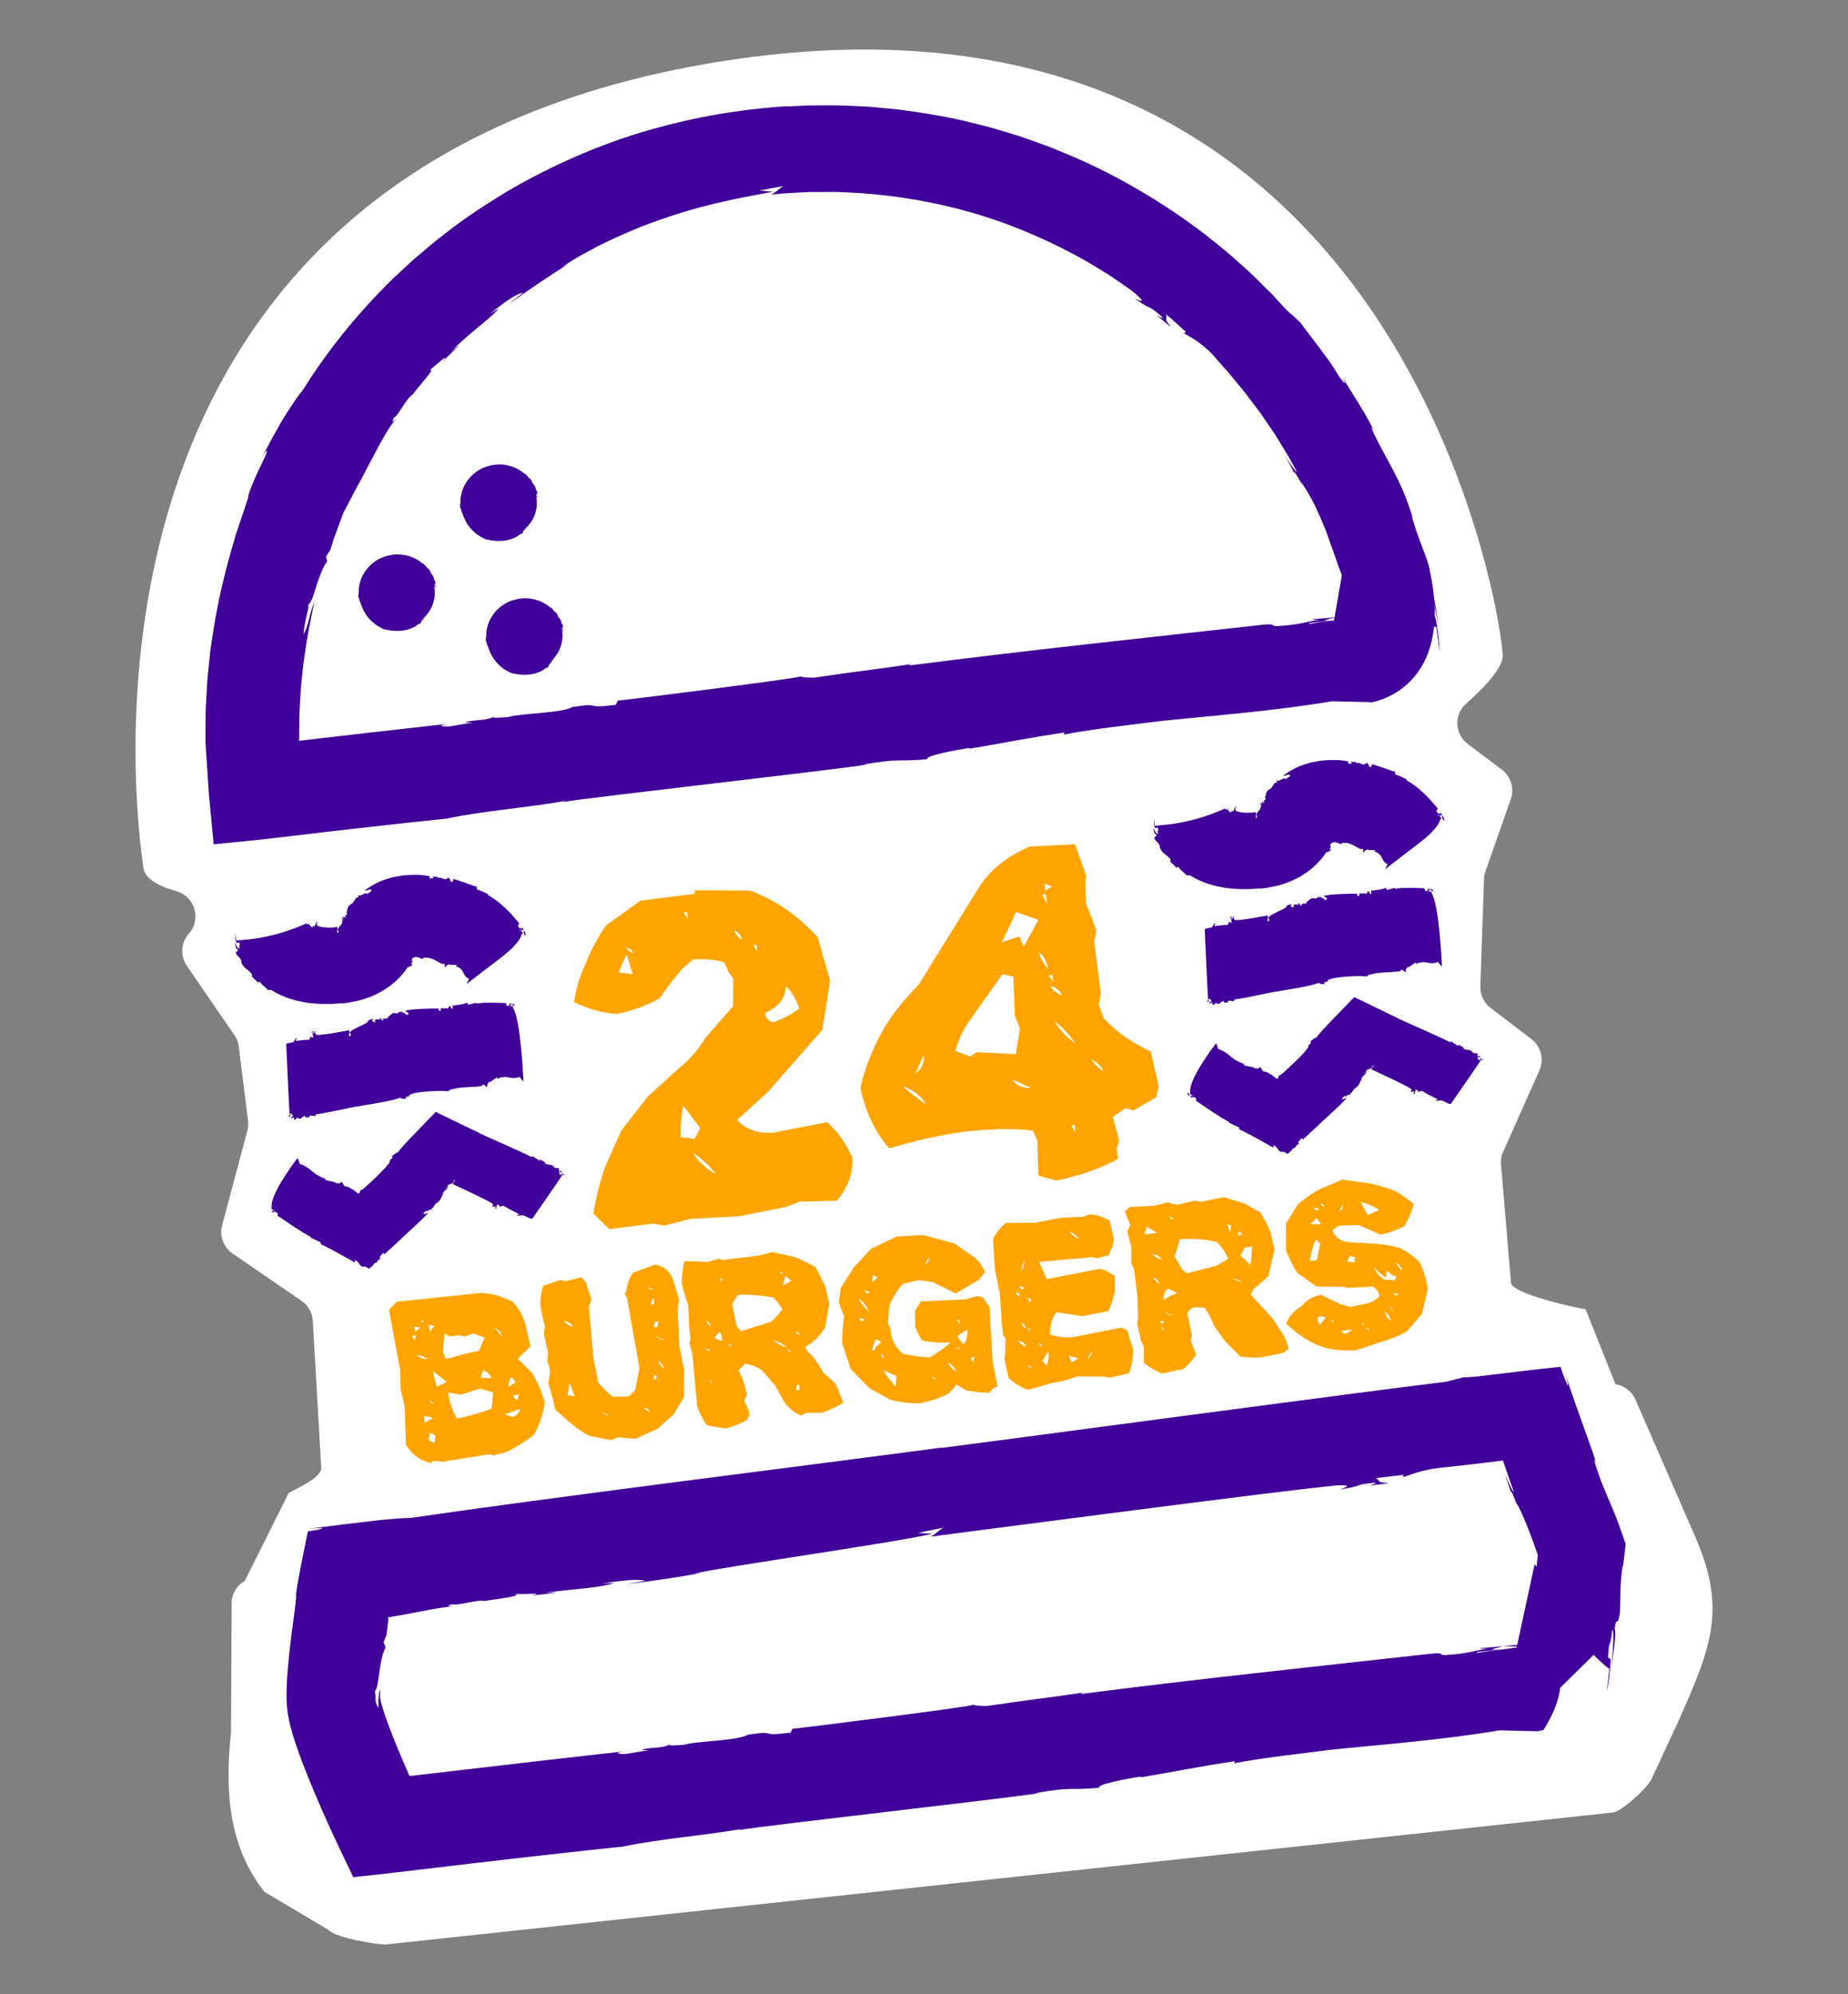 <?xml version="1.0" encoding="UTF-8"?> <svg xmlns="http://www.w3.org/2000/svg" viewBox="0 0 330 356"><rect x="0" y="0" width="330" height="356" fill="#808080" stroke="none"/><defs><style>.g{fill:#fff;}.h{fill:#410099;}.i{fill:#ffa400;}</style></defs><g id="a"></g><g id="b"></g><g id="c"></g><g id="d"><g><path class="g" d="M69.29,347.12l218.72-23.52c1.63-.2,6.24-4.46,6.9-5.96l5.02-10.82c5.68-12.86,8.41-19.56,2.79-32.45l-10.67-24.48c-.64-1.47-1.99-2.51-3.57-2.75l-5.33-13.38c-1.98-.3-12.98-2.74-13.33-4.7l-1.74-20.68c-.16-.92-.05-1.86,.33-2.72l6.48-14.54c.88-1.98,.29-4.3-1.43-5.61l-7.28-5.55c-1.2-.92-1.88-2.36-1.83-3.87l.65-19.14c.02-.47,.1-.94,.26-1.39l4.52-12.88c.67-1.92,.03-4.05-1.6-5.27l-6.08-4.58c-2.36-1.77-2.5-5.26-.29-7.21,2.97-2.63,6.37-6.11,6.53-8.38,.3-4.08-16.52-125.7-139.44-106.3C5.99,30.36,25,150.09,25.59,154.87c.26,2.1,2.94,3.41,5.87,4.23,3.33,.93,4.56,5.01,2.26,7.59h0c-1.42,1.6-1.57,3.97-.36,5.74l8.5,12.38c.42,.61,.69,1.32,.78,2.06l1.65,13.22c.07,.6,.03,1.2-.12,1.78l-4.5,16.89c-.51,1.91,.24,3.93,1.87,5.05l12.3,8.43c1.16,.79,1.9,2.06,2.01,3.46l1.51,26.29c.15,1.82-4.21,3.65-5.8,4.55l-7.85,15.71c-1.31,.74-2.18,2.06-2.34,3.55l-.12,23.59c-1.13,10.26-.45,20.28,5.97,28.37l11.55,6.87c1.01,1.27,8.89,2.71,10.5,2.51Z"></path><path class="h" d="M100.8,209.51l-.22-.09c.07,.04,.14,.08,.22,.09Z"></path><path class="h" d="M63.32,225.41l.09-.44c1.16,.64,.34,.75,1.44,1.24,.18-.23,.6,.01,1.04,.31,.38-.31,.78-.57,.9-.92,0,.06,.44-.34,.47-.1,.04-.5,.43-.53,.68-.9,.07-.2-.11-.03-.21-.07l.57-.73c.28-.13,.42,0,.16,.31,.42-.39,1.25-1.15,2.27-2.09l1.68-1.58,1.09-1c1.28-1.17,2.55-2.38,2.95-2.89-.29-.06-.45,.34-.83,.17,.09-.39,.41-.3,.35-.57,.5,.32,.63-.43,1.22-.19l-.16-.3,.26,.02c.82-1.29,.12-.36,1.12-1.24,.51-.58,.45-1.15,.87-1.33-.05,.04-.31,.02-.23-.18,.23,.18,.23-.52,.5-.38l.05-.06v-.02s0-.03,0-.05c-.02-.05-.06-.13-.2-.27,.14,.13,.24,.15,.31,.32,.02,0,.07,.03,.03-.05l-.08-.07c.04-.12,.2,.15,.08-.24l-.09-.13c.03-.07,.07-.15,.22,.25v.15c.06-.06,.07-.1,.07-.4h-.02c0-.07,0-.16,.01-.25,.06-.15,.21-.24,.43-.32,.21-.08,.47-.14,.64-.29,.01-.11,.02-.21,.03-.32,.09-.05,.19-.1,.29-.14-.03-.02-.5,.84-.47,.75l.07,.03,.3,.14,.88,.41c.67,.31,1.47,.69,2.26,1.06,1.59,.76,3.16,1.53,3.59,1.86,.31,.34-.15,.46-.17,.5,.51,.13,.34-.19,.73,.04,.08,.1-.13,.2-.21,.21,.19,.05,.3,.23,.38,.11-.17-.21,.09-.49,.11-.76l.49,.28-.13,.2c.11,.06,.58-.43,1.02-.07,.79,.51,1.74,.9,2.56,1.37-.08,.12-.29,.11-.51,.09,.11,.06,.3,.12,.36,.26-.09-.33,.43,.03,.32-.15,.88-.21,1.44,.67,2.16,.59,.28-.44,5.16-7.38,5.44-7.94,.16,.09,.33,.19,.36,.26,.02-.15-.28-.38-.5-.4l-.18,.28c-.46-.1,0-.22-.42-.4,.1-.25,.49-.12,.83,.02-.28-.17-.48-.49-.73-.29-.22-.24,.18-.28-.1-.55-.27-.05-.7,.04-.89-.24l.03-.04c-.53-.58-1.18-.13-1.66-.68l.1-.05c-.14-.25-.65-.27-.96-.61,.08,.1,.09,.33-.15,.24-.36-.37-.74-.37-.96-.72l-.43,.08c-1.5-.81-7.69-3.49-9.24-4.22h.08l-.67-.32-.88-.42-1.94-.94-4.38-2.12-4.18,4.32-.95,1.01-.84,.91c-.3,.35-.56,.67-.79,.97-.48,.11-.84,.56-1.2,.81,.25-.09,.32,.1,.18,.22-.96,.91,.06,.19-.81,1.22-.46,.63-1.79,1.94-3.14,3.19l-1.01,.92c-.07,.06-.19,.17-.22,.19l-.06,.04-.12,.07c-.15,.08-.27,.11-.34,.1,.03,.44-.17,.38-.25,.63-.02,0-.03,.02-.05,.05v-.1c-.07,.04-.35-.18-.6-.38l-.18-.14-.08-.06-.04-.03-.18-.11c-.47-.28-.86-.49-1.08-.57l.08,.11c-.8-.18-.5-.49-.98-.91-.14,.42-.85,.3-1.09,.2l.05-.08c-.37-.13-1.32-.23-1.91-.49l.14-.19c-.59-.04-1.41-.62-1.76-.79-.72-.51-1.69-1.53-2.87-1.83l-.33-.96h-.13s-5.03,6.5-4.53,8.76l-.14,.19,.28,.12c.26,.28,.55,.13,.41,.32l-.42-.27c.29,.24,0,.22-.19,.27,.12,.1,.24,.19,.31,.32,.11-.04,0-.11-.02-.18,.21,.02,.56-.03,.72,.18,.32,.2-.17,.34,.21,.58,1.94,1.29,3.77,2.63,5.84,3.73,0,.11-.05,.08-.14,.08,.67,.26,1.2,.6,1.81,.82,.1,.18,.08,.33,.07,.44,0-.03,.05-.02,.14,0l.16,.06,.37,.18c.58,.29,1.36,.71,2.15,1.14,1.57,.85,3.16,1.75,3.21,1.81Z"></path><path class="h" d="M91.96,179.56c-.17-.32-.4-.33-.63-.36,.21,.3,.4,.42,.63,.36Z"></path><polygon class="h" points="91.33 179.2 91.33 179.2 91.33 179.2 91.33 179.2"></polygon><path class="h" d="M80.82,179.52l.04,.57c-.51,.07-.23-.63-.68-.43-.08,.82-.79,.02-.9,.46,0-.06-.24-.06-.25-.31-.02,.44-.22,.13-.36,.26-.04,.13,.05,.12,.11,.25l-.31,.19c-.15-.12-.21-.37-.08-.44-.89-.05-5.12,.06-6.03,.39,.16,.31,.42,.05,.6,.55-.21,.32-.38-.05-.45,.26-.19-.75-.57-.11-.85-.86l-.02,.44-.16-.25c-1.03,.59-.22,.25-1.2,.27-.55,.14-.74,.77-1.08,.59,.05,0,.2,.25,.07,.38-.07-.38-.35,.32-.47-.05-.14,.07-.6,.07-.38,.57-.11-.25-.53-.3-.32-.56-.14,0-.28-.06-.37,.07l.2,.12c-.46,.13-.76-.24-1.01,.27l.2,.18c-.28,.07-.5,.14-.68-.36l.27-.19c-.46,.07-.74,.14-1.09,.46h.14c-.43,.57-2.95,1.32-3.32,2.02l.26,.37-.35,.38s.03-1.32,.08-1.19c-.83,.14-5.14,.99-5.94,.82-.34-.18-.14-.63-.14-.69-.36,.2-.11,.44-.44,.45-.1-.06-.02-.31,.02-.38-.14,.06-.28-.06-.27,.13,.19,.12,.18,.63,.3,.94h-.42l-.02-.31c-.09,0-.13,.88-.56,.77-.7-.05-1.44,.15-2.13,.17-.01-.19,.12-.32,.25-.45-.09,0-.23,.07-.33-.06,.21,.31-.26,.26-.11,.38-.41,.83-1.15,.21-1.53,.78,.05,.69,.52,11.91,.62,12.73-.14,0-.28,0-.33-.06,.06,.19,.34,.25,.47,.12l-.03-.44c.31-.2,.11,.25,.43,.18,.06,.36-.23,.47-.49,.54,.24,.01,.51,.24,.56-.16,.24,.12,.03,.44,.32,.56,.18-.13,.39-.51,.63-.33v.06c.58,.3,.75-.65,1.29-.34l-.04,.13c.2,.19,.5-.14,.84,.05-.1-.06-.21-.31-.03-.38,.39,.18,.6-.08,.9,.17l.21-.38c1.25-.09,6.11-1.2,7.36-1.41l-.04,.06c1.88-.41,5.8-.88,7.71-1.6,.35,.31,.76,.17,1.09,.23-.19-.12-.16-.37-.03-.38,.97-.08,.04-.25,1-.52,1.09-.46,5.45-.64,6.49-.47,.47-.58,1.19-.28,1.68-.66l-.04,.13c.54-.26,3.8-.19,4.44-.46l-.1-.06c.53-.39,.53,.18,1,.3-.13-.56,.32-.95,.5-1.02v.13c.28-.13,.86-.71,1.31-.84l.02,.31c.35-.38,1.1-.34,1.37-.4,.66,.05,1.71,.47,2.52-.05l.66,.82,.07-.1s-.45-10.86-1.87-13.01l-.02-.31-.22,.07c-.29-.12-.37,.26-.39-.06h.37c-.28-.06-.11-.25-.03-.44-.12-.02-.23-.04-.33-.12-.04,.13,.06,.12,.11,.19-.13,.13-.3,.45-.49,.32-.28,0-.08-.5-.41-.5-1.73-.03-3.42-.18-5.12,.1-.06-.12,0-.13,.03-.19-.5,.2-.97,.21-1.42,.41-.15-.12-.21-.31-.26-.44,.11,.25-2.56,.61-2.61,.55Z"></path><g><path class="h" d="M91.9,89.66c-.09,.07-.09,.16-.1,.25,.09-.07,.12-.15,.1-.25Z"></path><polygon class="h" points="91.8 89.91 91.8 89.91 91.8 89.91 91.8 89.91"></polygon><path class="h" d="M96.05,88.91l-.04-.18c0,.06,.02,.12,.04,.18Z"></path><path class="h" d="M89.15,92.44v.16c-.2,.01-.07-.18-.24-.14-.09,.24-.29-.06-.36,.06,0-.02-.08-.05-.06-.11-.05,.11-.09,0-.15,.03-.03,.03,0,.04,0,.08-.05,0-.09,0-.14,0-.04-.05-.02-.13,.03-.12-.15-.06-.58-.29-.9-.63-.32-.34-.52-.76-.6-.91-.07,.08,.02,.15-.09,.25-.13-.05-.03-.14-.13-.15,.18-.11-.03-.22,.17-.35h-.13l.06-.06c-.19-.37-.1-.08-.1-.44-.03-.2-.2-.32-.12-.43,0,.02-.09,.06-.11,0,.11,0-.06-.16,.05-.18,0-.06,.06-.23-.1-.21,.08-.02,.15-.17,.18-.06,.02-.05,.06-.09,.04-.14l-.06,.05c.04-.19,.19-.23,.11-.4l-.08,.04c.03-.11,.08-.2,.23-.17l-.02,.12c.09-.16,.13-.26,.17-.43l-.04,.04c-.01-.13,.15-.42,.36-.69,.21-.28,.49-.49,.54-.63l-.14-.06c.04-.06,.08-.12,.14-.17-.02,0,.06,.37,.04,.35,.17-.08,.72-.34,1.33-.33,.6-.02,1.17,.19,1.31,.32,.1,.11-.06,.17-.06,.19,.17,.03,.12-.07,.24,0,.02,.04-.05,.07-.08,.08,.06,.02,.09,.08,.12,.04-.05-.07,.05-.18,.07-.27,.06,.04,.11,.07,.16,.11l-.06,.07s.23-.14,.36,.02c.24,.23,.5,.49,.67,.79-.05,.02-.11-.02-.17-.06,.02,.04,.07,.09,.06,.14,.04-.12,.13,.08,.13,0,.32,.1,.28,.49,.48,.64,.09-.02,.93-.16,1.8-.18,.86-.03,1.74,.06,1.85,.04,.02,.14,.04,.28,.03,.33,.05-.04,.03-.33-.03-.47h-.13c-.11-.32,.07-.1-.03-.42,.1-.04,.2,.25,.25,.52-.03-.25-.01-.51-.15-.58-.02-.24,.13,0,.09-.29-.08-.19-.27-.4-.3-.64h.02c-.13-.57-.5-.72-.69-1.2l.06,.03c-.04-.19-.32-.44-.49-.73,.04,.09,.04,.2-.1,.05-.2-.33-.43-.47-.57-.71l-.27-.1c-.24-.22-.7-.56-1.31-.87-.61-.31-1.39-.57-2.18-.67-1.61-.25-3.17,.26-3.75,.52l.04-.03c-.91,.37-2.2,1.22-3.03,2.48-.87,1.23-1.2,2.76-1.14,3.75-.12,.31-.06,.73-.06,1.05,.03-.18,.1-.13,.11,0,.16,.95,.05,.06,.32,.99,.18,.52,.67,1.8,1.6,2.76,.88,1.01,2.1,1.6,2.56,1.79,.54,.06,1.18,.28,1.71,.24l-.05,.03c.28,0,1.21,.08,2.14-.13,.93-.18,1.8-.64,2.05-.85l-.08,.03c.43-.38,.45-.21,.84-.45-.14-.08,.16-.47,.27-.61l.02,.03c.19-.21,.48-.77,.7-1.14l.06,.06c.14-.35,.48-.95,.57-1.21,.26-.53,.65-1.46,.53-2.29,.09-.18,.17-.36,.24-.55l-.03-.08s-.78-.15-1.62-.1c-.85,.04-1.76,.25-2.07,.5h-.09s.02,.06,.02,.09c-.05,.11,.05,.17-.04,.16l.02-.16c-.03,.12-.07,.03-.12,0-.01,.05-.02,.09-.05,.13,.03,.02,.04-.01,.06-.03,.03,.06,.12,.15,.06,.22-.02,.11-.15,0-.17,.12-.17,.66-.59,1.18-1.08,1.59-.03-.02-.02-.03-.02-.05-.12,.15-.27,.24-.42,.35-.06-.01-.1-.06-.12-.08,.03,.03-.17,.15-.41,.22-.24,.07-.49,.08-.5,.07Z"></path></g><g><path class="h" d="M96.51,113.55c-.09,.07-.09,.16-.1,.25,.09-.07,.12-.15,.1-.25Z"></path><polygon class="h" points="96.4 113.8 96.4 113.8 96.4 113.79 96.4 113.8"></polygon><path class="h" d="M100.65,112.79l-.04-.18c0,.06,.02,.12,.04,.18Z"></path><path class="h" d="M93.75,116.33v.16c-.2,.01-.07-.18-.24-.14-.09,.24-.29-.06-.36,.06,0-.02-.08-.05-.06-.11-.05,.11-.09,0-.15,.03-.03,.03,0,.04,0,.08-.05,0-.09,0-.14,0-.04-.05-.02-.13,.03-.12-.15-.06-.58-.29-.9-.63-.32-.34-.52-.76-.6-.91-.07,.08,.02,.15-.09,.25-.13-.05-.03-.14-.13-.15,.18-.11-.03-.22,.17-.35h-.13l.06-.06c-.19-.37-.1-.08-.1-.44-.03-.2-.2-.32-.12-.43,0,.02-.09,.06-.11,0,.11,0-.06-.16,.05-.18,0-.06,.06-.23-.1-.21,.08-.02,.15-.17,.18-.06,.02-.05,.06-.09,.04-.14l-.06,.05c.04-.19,.19-.23,.11-.4l-.08,.04c.03-.11,.08-.2,.23-.17l-.02,.12c.09-.16,.13-.26,.17-.43l-.04,.04c-.01-.13,.15-.42,.36-.69,.21-.28,.49-.49,.54-.63l-.14-.06c.04-.06,.08-.12,.14-.17-.02,0,.06,.37,.04,.35,.17-.08,.72-.34,1.33-.33,.6-.02,1.17,.19,1.31,.32,.1,.11-.06,.17-.06,.19,.17,.03,.12-.07,.24,0,.02,.04-.05,.07-.08,.08,.06,.02,.09,.08,.12,.04-.05-.07,.05-.18,.07-.27,.06,.04,.11,.07,.16,.11l-.06,.07s.23-.14,.36,.02c.24,.23,.5,.49,.67,.79-.05,.02-.11-.02-.17-.06,.02,.04,.07,.09,.06,.14,.04-.12,.13,.08,.13,0,.32,.1,.28,.49,.48,.64,.09-.02,.93-.16,1.8-.18,.86-.03,1.74,.06,1.85,.04,.02,.14,.04,.28,.03,.33,.05-.04,.03-.33-.03-.47h-.13c-.11-.32,.07-.1-.03-.42,.1-.04,.2,.25,.25,.52-.03-.25-.01-.51-.15-.58-.02-.24,.13,0,.09-.29-.08-.19-.27-.4-.3-.64h.02c-.13-.57-.5-.72-.69-1.2l.06,.03c-.04-.19-.32-.44-.49-.73,.04,.09,.04,.2-.1,.05-.2-.33-.43-.47-.57-.71l-.27-.1c-.24-.22-.7-.56-1.31-.87-.61-.31-1.39-.57-2.18-.67-1.61-.25-3.17,.26-3.75,.52l.04-.03c-.91,.37-2.2,1.22-3.03,2.48-.87,1.23-1.2,2.76-1.14,3.75-.12,.31-.06,.73-.06,1.05,.03-.18,.1-.13,.11,0,.16,.95,.05,.06,.32,.99,.18,.52,.67,1.8,1.6,2.76,.88,1.01,2.1,1.6,2.56,1.79,.54,.06,1.18,.28,1.71,.24l-.05,.03c.28,0,1.21,.08,2.14-.13,.93-.18,1.8-.64,2.05-.85l-.08,.03c.43-.38,.45-.21,.84-.45-.14-.08,.16-.47,.27-.61l.02,.03c.19-.21,.48-.77,.7-1.14l.06,.06c.14-.35,.48-.95,.57-1.21,.26-.53,.65-1.46,.53-2.29,.09-.18,.17-.36,.24-.55l-.03-.08s-.78-.15-1.62-.1c-.85,.04-1.76,.25-2.07,.5h-.09s.02,.06,.02,.09c-.05,.11,.05,.17-.04,.16l.02-.16c-.03,.12-.07,.03-.12,0-.01,.05-.02,.09-.05,.13,.03,.02,.04-.01,.06-.03,.03,.06,.12,.15,.06,.22-.02,.11-.15,0-.17,.12-.17,.66-.59,1.18-1.08,1.59-.03-.02-.02-.03-.02-.05-.12,.15-.27,.24-.42,.35-.06-.01-.1-.06-.12-.08,.03,.03-.17,.15-.41,.22-.24,.07-.49,.08-.5,.07Z"></path></g><g><path class="h" d="M73.74,105.72c-.09,.07-.09,.16-.1,.25,.09-.07,.12-.15,.1-.25Z"></path><polygon class="h" points="73.63 105.97 73.63 105.97 73.64 105.97 73.63 105.97"></polygon><path class="h" d="M77.89,104.97l-.04-.18c0,.06,.02,.12,.04,.18Z"></path><path class="h" d="M70.98,108.5v.16c-.2,.01-.07-.18-.24-.14-.09,.24-.29-.06-.36,.06,0-.02-.08-.05-.06-.11-.05,.11-.09,0-.15,.03-.03,.03,0,.04,0,.08-.05,0-.09,0-.14,0-.04-.05-.02-.13,.03-.12-.15-.06-.58-.29-.9-.63-.32-.34-.52-.76-.6-.91-.07,.08,.02,.15-.09,.25-.13-.05-.03-.14-.13-.15,.18-.11-.03-.22,.17-.35h-.13l.06-.06c-.19-.37-.1-.08-.1-.44-.03-.2-.2-.32-.12-.43,0,.02-.09,.06-.11,0,.11,0-.06-.16,.05-.18,0-.06,.06-.23-.1-.21,.08-.02,.15-.17,.18-.06,.02-.05,.06-.09,.04-.14l-.06,.05c.04-.19,.19-.23,.11-.4l-.08,.04c.03-.11,.08-.2,.23-.17l-.02,.12c.09-.16,.13-.26,.17-.43l-.04,.04c-.01-.13,.15-.42,.36-.69,.21-.28,.49-.49,.54-.63l-.14-.06c.04-.06,.08-.12,.14-.17-.02,0,.06,.37,.04,.35,.17-.08,.72-.34,1.33-.33,.6-.02,1.17,.19,1.31,.32,.1,.11-.06,.17-.06,.19,.17,.03,.12-.07,.24,0,.02,.04-.05,.07-.08,.08,.06,.02,.09,.08,.12,.04-.05-.07,.05-.18,.07-.27,.06,.04,.11,.07,.16,.11l-.06,.07s.23-.14,.36,.02c.24,.23,.5,.49,.67,.79-.05,.02-.11-.02-.17-.06,.02,.04,.07,.09,.06,.14,.04-.12,.13,.08,.13,0,.32,.1,.28,.49,.48,.64,.09-.02,.93-.16,1.8-.18,.86-.03,1.74,.06,1.85,.04,.02,.14,.04,.28,.03,.33,.05-.04,.03-.33-.03-.47h-.13c-.11-.32,.07-.1-.03-.42,.1-.04,.2,.25,.25,.52-.03-.25-.01-.51-.15-.58-.02-.24,.13,0,.09-.29-.08-.19-.27-.4-.3-.64h.02c-.13-.57-.5-.72-.69-1.2l.06,.03c-.04-.19-.32-.44-.49-.73,.04,.09,.04,.2-.1,.05-.2-.33-.43-.47-.57-.71l-.27-.1c-.24-.22-.7-.56-1.31-.87-.61-.31-1.39-.57-2.18-.67-1.61-.25-3.17,.26-3.75,.52l.04-.03c-.91,.37-2.2,1.22-3.03,2.48-.87,1.23-1.2,2.76-1.14,3.75-.12,.3-.06,.73-.06,1.05,.03-.18,.1-.13,.11,0,.16,.95,.05,.06,.32,.99,.18,.52,.67,1.8,1.6,2.76,.88,1.01,2.1,1.6,2.56,1.79,.54,.06,1.18,.28,1.71,.24l-.05,.03c.28,0,1.21,.08,2.14-.13,.93-.18,1.8-.64,2.05-.85l-.08,.03c.43-.38,.45-.21,.84-.45-.14-.08,.16-.47,.27-.61l.02,.03c.19-.21,.48-.77,.7-1.14l.06,.06c.14-.35,.48-.95,.57-1.21,.26-.53,.65-1.46,.53-2.29,.09-.18,.17-.36,.24-.55l-.03-.08s-.78-.15-1.62-.1c-.85,.04-1.76,.25-2.07,.5h-.09s.02,.06,.02,.09c-.05,.11,.05,.17-.04,.16l.02-.16c-.03,.12-.07,.03-.12,0-.01,.05-.02,.09-.05,.13,.03,.02,.04-.01,.06-.03,.03,.06,.12,.15,.06,.22-.02,.11-.15,0-.17,.12-.17,.66-.59,1.18-1.08,1.59-.03-.02-.02-.03-.02-.05-.12,.15-.27,.24-.42,.35-.06-.01-.1-.06-.12-.08,.03,.03-.17,.15-.41,.22-.24,.07-.49,.08-.5,.07Z"></path></g><circle class="h" cx="71.62" cy="105.85" r="6.02"></circle><circle class="h" cx="94.42" cy="113.51" r="6.02"></circle><circle class="h" cx="89.84" cy="89.83" r="6.02"></circle><g><path class="h" d="M245.67,109.85c-1.67-.18-4.47,.13-7.12,.4,2.08,.11,4.27,0,7.12-.4Z"></path><path class="h" d="M238.5,110.24h0Z"></path><path class="h" d="M257.23,114.05c-.12-.71-.25-1.53-.38-2.35,.11,.79,.23,1.59,.38,2.35Z"></path><path class="h" d="M110.28,125.15l-.32,.69c-6.27,.79-1.92-.5-7.7,.38-2.16,1.18-9.65,1.11-11.59,1.84,.04-.08-2.81,.25-2.66-.05-.81,.6-2.91,.48-4.68,.83-.63,.22,.49,.09,1,.17l-4.08,.69c-1.62,.04-2.06-.19-.32-.47-2.68,.3-7.92,.9-14.45,1.63-3.26,.38-6.84,.79-10.59,1.23l-1.3,.15h-.04l-.07-.02s-.08-.01-.1-.04l.03-.14v-.05l.02-.02v-1.16c.04-1.72,0-3.41,.13-5.04,.1-1.63,.15-3.21,.35-4.72,.26-3.01,.73-5.72,1.1-8,.46-2.27,.78-4.13,1.12-5.41-.76,1.22-1.09,4.48-1.94,5.59,.27-2.82,.89-4.04,.9-5.31,.56-.42,.98-1.9,1.46-3.5,.55-1.58,1.13-3.29,1.87-4.15l-.19-.91,.76-1.21,.62-1.97,.56-1.51,.73-2c.34-.96,.48-1.23,.6-1.47l.63-1.16c.4-.74,1.01-2.06,2.36-4.43l1.02-1.98,.93-1.72c.58-1.08,1.04-2.07,1.55-2.92,.98-1.73,1.78-3.18,2.97-4.5-.32,.42-1.4,1.37-.52-.03,.26,.01,.85-.91,1.48-1.9,.64-.98,1.39-1.96,1.8-2.14,.91-1.34,4.52-5.15,2.88-4.25,.77-.52,4.18-3.73,2.39-1.58,1.14-1.09,2.22-2.16,2.99-3-.54,.41-1.06,.85-1.57,1.29,3.78-3.78,6.3-5.27,8.72-7.81-.57,.34-1.16,.65-1.71,1.02,2.49-2,4.63-3.63,6.02-3.82-.87,.66-1.74,1.31-2.56,2.03,4.27-3.09,6.92-4.83,10.64-7.2l-1.39,.74c.58-.4,1.49-.98,2.64-1.69,1.16-.7,2.62-1.44,4.22-2.31,3.27-1.6,7.27-3.42,11.44-4.79,8.28-2.96,17.01-4.29,19.61-4.82l-2.47-.21c1.5-.26,3-.58,4.51-.81-.55,0-2.07,1.68-2.53,1.56,.6-.06,1.36-.15,2.26-.23l3.1-.17c.58-.03,1.19-.08,1.82-.09h1.99c1.38-.01,2.85-.04,4.41,.07,6.21,.23,13.66,1.24,20.86,3.19,7.22,1.91,14.1,4.85,19.51,7.74,1.35,.73,2.64,1.4,3.78,2.13,1.15,.71,2.24,1.33,3.17,1.96,1.85,1.28,3.34,2.24,4.19,2.97,2.75,2.35,.09,.96,.02,1,3.6,2.46,1.82,.71,4.69,3.08,.73,.7-.39,.14-.87-.17,1.3,.98,2.35,2.06,2.57,2-1.42-1.46-.43-1.31-.85-2.15,1.26,1,2.4,2.14,3.6,3.21l-.4,.12c.39,.37,1.08,.62,2.03,1.27,.48,.32,1.04,.73,1.69,1.28,.65,.54,1.38,1.22,2.13,2.15,.67,.75,1.34,1.51,2.02,2.27,.65,.79,1.3,1.58,1.96,2.38l.99,1.2c.33,.41,.63,.83,.94,1.24l1.89,2.5,1.77,2.59,.88,1.29,.82,1.33c.54,.89,1.08,1.77,1.61,2.64,.5,.89,.97,1.8,1.45,2.68-.26,0-1.14-1.45-2.11-2.83,.56,.92,1.35,2.35,1.7,3.29-.3-.94,.16-.23,.62,.54,.48,.76,.87,1.62,.62,.9,.83,1.23,1.64,2.6,2.38,4.05,.68,1.48,1.36,3.01,1.96,4.55,.56,1.55,1.11,3.09,1.64,4.54,.48,1.47,.97,2.84,1.5,4.05,.23,.05,1.31,.53,2.85,1.26,1.52,.73,3.58,1.72,5.51,2.8,1.94,1.08,3.9,2.22,5.44,3.1,1.53,.88,2.56,1.5,2.8,1.46,.26,1.85,.52,3.68,.53,4.25,.14-.5-.28-4.15-.73-6.05l-.56-.24c-1.07-4.34,.11-1.09-.84-5.35,.18-.16,.52,.73,.87,2.12,.18,.69,.37,1.5,.57,2.35,.2,.85,.39,1.75,.52,2.63l-.15-1.19-.19-1.16-.37-2.16c-.25-1.34-.5-2.44-.9-3.02-.58-2.96,.57,.21-.17-3.36-.35-1.25-.94-2.65-1.48-4.1-.54-1.46-1.04-2.96-1.46-4.4l.09,.03c-2.09-6.98-4.68-10.05-7.42-16.04l.46,.56c-.89-2.18-3.45-6.03-5.64-9.64,.61,1.04,.95,2.07-.51,0-.64-1.03-1.21-1.99-1.83-2.83-.62-.84-1.21-1.63-1.76-2.38-1.1-1.52-2.21-2.82-3.22-4.29l-1.24-1.18c-.42-.38-.86-.75-1.29-1.12l-2.51-2.74-3.36-3.33c-1.24-1.21-2.67-2.42-4.15-3.76-1.52-1.29-3.17-2.62-4.92-3.98-7.05-5.36-16.02-10.79-25.69-14.64l-1.8-.74-1.83-.66c-1.22-.43-2.44-.88-3.66-1.29-2.47-.74-4.89-1.53-7.34-2.09-4.84-1.27-9.61-2.02-13.99-2.6-1.1-.11-2.18-.21-3.23-.31-1.05-.1-2.07-.21-3.07-.24-1-.05-1.96-.09-2.89-.13-.93-.05-1.83-.08-2.69-.07-1.73,.01-3.31,0-4.72,.03l-3.7,.2,.65-.1c-6.39,.38-14.45,1.42-23.09,3.77-8.66,2.27-17.79,6.06-26.32,10.94-4.22,2.52-8.37,5.18-12.14,8.18l-1.43,1.1-1.37,1.15-2.71,2.29c-.86,.8-1.71,1.59-2.56,2.37-.85,.78-1.68,1.56-2.45,2.38-6.37,6.41-11.33,13.03-14.79,18.62-.66,.78-1.3,1.7-1.94,2.68-.64,.98-1.31,2-1.93,3.05-1.18,2.15-2.42,4.29-3.35,6.21,1.17-2.07,1.07-1.21,.26,.45-1.44,2.9-2.03,4.47-2.36,5.3-.32,.83-.33,.95-.33,1.08,0,.13,0,.26-.3,1.12-.28,.87-.82,2.48-1.87,5.56-1.06,3.6-2.9,9.76-4.09,17.37-.15,.95-.29,1.92-.44,2.91-.15,.99-.22,2.01-.34,3.03-.1,1.03-.23,2.07-.31,3.13l-.18,3.21c-.17,2.16-.11,4.37-.14,6.59v.87c0,.37,.05,.88,.07,1.31l.18,2.71,.36,5.44,.52,5.43,.26,2.71,.06,.68c0,.05,0,.12,.02,.16l.17-.02,.33-.03,1.32-.13c3.53-.35,6.99-.66,10.52-1.12,2.75-.33,5.45-.64,8.06-.95l5.44-.62c6.95-.79,12.6-1.4,15.7-1.71,6.56-1.4,14.89-2,21.34-3.18l-.64,.22c6.95-1.09,46.51-5.49,54.59-6.71l-1.1,.05c7.03-1.24,6.14-.49,11.74-.99-.81-.55,5.2-1.68,7.51-2.02l-.07,.15c3.47-.54,11.29-2.09,17.04-2.9l-.18,.38c4.75-.98,13.8-1.95,17.24-2.42,7.91-.84,20.15-1.75,30.64-3.53l6.94,.15,.99-.22s9.46-13.52-4.8-14.37l.18-.38-2.75,.39c-3.33,.24-4.8,.84-4.62,.46l4.53-.52c-3.33,.31-1.04-.16,.2-.52-1.39,.14-2.74,.27-3.86,.29-.64,.22,.5,.09,1.03,.1-1.77,.35-4.22,.99-6.41,1.1-3.4,.39-.29-.54-4.26-.09-20.96,2.34-41.28,4.47-62.42,7.19-.5-.09,.07-.15,.68-.29-6.35,.95-12.02,1.6-17.8,2.48-1.63,.04-2.1-.12-2.59-.21,.5,.09-7.5,1.17-15.69,2.23-4.1,.52-8.24,1.04-11.39,1.44-3.15,.39-5.31,.65-5.45,.64Z"></path></g><path class="h" d="M239.62,102.69l-2.41,13.86,7.52,8.88s15.7-2.15,10.35-24.62l-15.45,1.89Z"></path><g><path class="h" d="M275.52,293.52c-1.65-.18-4.42,.12-7.05,.39,2.06,.12,4.22,0,7.05-.39Z"></path><path class="h" d="M268.42,293.91h0Z"></path><path class="h" d="M287.59,299.87l.18-2.16c-.08,.72-.15,1.46-.18,2.16Z"></path><path class="h" d="M141.51,308.65l-.32,.69c-6.21,.79-1.9-.5-7.62,.37-2.13,1.18-9.55,1.1-11.47,1.83,.04-.08-2.78,.25-2.64-.06-.8,.6-2.88,.47-4.63,.82-.63,.22,.49,.09,.99,.17l-4.04,.68c-1.61,.04-2.03-.2-.32-.47-5.32,.58-20.73,2.34-36.24,4.17l-1.45,.17-.59,.07h-.01l-.05-.02s-.05-.02-.05-.06v-.06h0l-.06-.13-.26-.59c-.68-1.57-1.34-3.09-1.92-4.52-.59-1.44-1.11-2.79-1.57-4.02l-.62-1.74c-.16-.51-.33-1.04-.45-1.45-.08-.35-.24-.85-.23-.9-.05-.14-.05-.28-.06-.41,0-.04-.01-.05-.02-.11v-.65c-.02-.24,0-.6,0-.87-.11,.29-.19,.69-.22,1.02l-.05,.55c0,.09,0,.17-.02,.26v.05h-.01l-.11,.03-.23,.04-.12,.02h.11l.23-.03h.12v.03s0,.09,0,.13c0,.1-.04,.13,0,.35,.03,.36,0,.66-.06,.95-.12-.27-.19-.46-.27-.67l-.11-.3c-.03-.09-.03-.11-.04-.17l-.06-.26v-.86c0-.26-.05-.44-.11-.73,.23-.23,.37-.66,.48-1.24,.13-.62,.2-1.34,.33-2.17,.22-1.61,.54-3.44,1.13-4.45l-.37-.89,.52-1.38,.26-2.14,.06-.46,.03-.22s0,0,0-.01c-.01-.01-.02-.02-.03-.04-.03-.05-.06-.1-.07-.13-.03-.07-.04-.1-.03-.11,.02,0,.07-.04,.33,.03,.01,0,.02-.02,.04-.03l.02-.02s-.08,0,.19-.04c.74-.13,1.44-.24,2.1-.36,1.31-.25,2.47-.47,3.53-.67,2.12-.41,3.86-.74,5.78-.85-.56,.07-2.11-.05-.35-.39,.35,.39,4.67-.9,5.58-.57,1.72-.27,7.34-.92,5.37-1.27,.99,.17,6.01-.33,3.06,.3,1.69-.19,3.34-.31,4.53-.59l-2.19,.11c5.69-.8,8.85-.73,12.5-1.73l-2.14,.03c3.4-.46,6.25-.86,7.66-.45l-3.48,.62c5.65-.72,9.05-1.19,13.72-2.08l-1.68,.19c5.93-1.33,37.26-5.73,42.7-7.15l-2.6-.13,4.71-.97c-.56,.06-2.11,1.75-2.6,1.66,10.18-1.32,63.14-8.29,72.58-9.16,3.83-.22,.77,.63,.74,.71,4.6-.75,1.93-.73,5.87-1.18,1.08-.05-.18,.38-.77,.52,1.72-.27,3.33-.31,3.44-.54-2.17,.11-1.33-.57-2.29-.82l5.06-.58-.18,.38c1.13-.13,2.74-1.32,7.72-1.75,2.43-.26,5-.56,7.44-.85,.91-.11,1.83-.22,2.74-.34,.66,1.9,1.32,3.78,1.96,5.6-.12-.03-.36-.45-.66-1.07-.14-.31-.31-.67-.49-1.06l-.26-.59c-.06-.13-.06-.12-.08-.16l-.06-.09,.54,1.52c.23,.67,.44,1.33,.54,1.85-.33-2.06,1.43,3.27,1.04,1.71,.8,1.53,1.52,3.23,2.2,5,.34,.88,.67,1.78,.99,2.68,.17,.49,.34,.98,.51,1.47l-.1,.99c-.06,.75-.13,1.49-.19,2.21-.11,1.44-.17,2.81-.15,4.05,.73,.55,12.3,12.94,13.22,13.03-.17,1.69-.35,3.38-.47,3.89,.26-.42,.67-3.74,.71-5.53l-.47-.35c.2-4.09,.38-.93,.72-4.91,.43-.17,.17,3.5-.09,6.72,.32-2.9,.88-5.76,.55-6.99,.42-2.71,.47,.35,.95-2.92,.03-1.18,.06-2.54,.09-3.95,.02-.7,.06-1.42,.12-2.12,.03-.35,.07-.7,.11-1.05,.06-.4,.11-.79,.17-1.17l.06,.1c.18-1.39,.33-2.73,.46-3.98-.43-1.25-.85-2.45-1.27-3.59l-.39-1.04-.32-.81c-.43-1.06-.87-2.06-1.29-3.06-.85-2-1.68-4.02-2.4-6.6l.34,.56c-.12-.52-.32-1.15-.56-1.86-.38-1.07-.81-2.27-1.27-3.55-1.2-3.33-2.53-7.02-3.71-10.73,.67,2.14,1.06,4.12-.47-.04l-.29-.89c-3.95,.39-7.4,.82-10.56,1.21-1.55,.18-3.05,.36-4.52,.53-.77,.07-1.53,.12-2.31,.14l-3.01,.78c-15.21,1.82-75.17,9.89-90.43,11.86l.59-.14c-23.24,3.11-70.99,9.04-94.97,12.59-.94,.02-1.97,.08-3.04,.16-.53,.05-1.08,.1-1.63,.14l-.83,.08-1.16,.13c-2.06,.24-4.14,.49-6.14,.73-2,.26-3.92,.51-5.71,.74,2.04-.2,2.75-.19,2.59-.08-.08,.06-.38,.14-.85,.23-.24,.04-.51,.09-.82,.14l-.49,.08-.27,.04s-.1,0-.13,.03l-.03,.14c-2.15,10.47-2.07,10.9-2.07,11.29,0,.1,.01,.21,0,.47l-.12,1.17c-.09,.86-.32,2.45-.73,5.57-.21,1.81-.52,4.23-.74,7.35-.05,.8-.09,1.63-.11,2.57v1.48c.02,.57,.08,1.22,.13,1.83,.07,.62,.2,1.25,.32,1.89,.13,.6,.26,1.06,.4,1.61,.14,.55,.29,.99,.44,1.49,.15,.49,.3,.98,.47,1.44,1.29,3.75,2.82,7.41,4.47,11.21l.8,1.81,1.1,2.42c.74,1.62,1.51,3.22,2.28,4.84,.39,.81,.77,1.62,1.16,2.43l.29,.61c.02,.15,.16,.08,.27,.08l.33-.04,1.34-.14c1.79-.2,3.56-.37,5.36-.6,4.83-.57,9.65-1.14,14.27-1.69,3.93-.45,7.69-.88,11.13-1.28,6.88-.78,12.48-1.39,15.54-1.69,6.49-1.4,14.74-1.98,21.12-3.15l-.63,.22c6.88-1.08,46.04-5.43,54.04-6.64l-1.09,.05c6.95-1.23,6.08-.48,11.62-.98-.81-.55,5.15-1.67,7.43-2.01l-.07,.15c3.44-.54,11.18-2.08,16.86-2.88l-.18,.38c4.7-.97,13.65-1.93,17.06-2.4,7.83-.83,19.94-1.72,30.33-3.49l6.87,.16,.97-.22s9.34-13.51-4.77-14.38l.18-.38-2.72,.39c-3.29,.24-4.75,.83-4.58,.45l4.49-.52c-3.3,.31-1.03-.16,.2-.52-1.38,.14-2.71,.26-3.82,.29-.63,.22,.49,.09,1.02,.1-1.75,.35-4.17,.98-6.35,1.09-3.37,.39-.29-.54-4.22-.09-20.74,2.32-40.86,4.42-61.79,7.11-.49-.09,.07-.15,.67-.29-6.29,.94-11.9,1.59-17.62,2.46-1.61,.04-2.08-.12-2.57-.21,.49,.09-7.43,1.16-15.53,2.21-4.05,.51-8.16,1.03-11.27,1.43-3.12,.39-5.26,.64-5.39,.64Z"></path></g><polygon class="h" points="274.04 279.28 270.45 295.9 274.83 305.05 287.07 293.01 274.04 279.28"></polygon><path class="h" d="M93.82,167.06c.11-.4-.1-.7-.28-.98-.07,.42-.01,.68,.28,.98Z"></path><polygon class="h" points="93.54 166.07 93.54 166.07 93.54 166.08 93.54 166.07"></polygon><path class="h" d="M81,156.95l-.2,.53c-.81-.21-.07-.69-.87-.75-.46,.69-1.29-.33-1.64,.04,.02-.06-.36-.15-.31-.39-.18,.41-.41,.03-.67,.12-.1,.11,.05,.13,.1,.27-.19,.03-.39,.07-.58,.11-.21-.16-.24-.41,0-.44-.19-.03-.46-.08-.8-.12l-.56-.07c-.21-.02-.4-.05-.69-.05-1.08-.01-2.36-.03-3.73,.25-.34,.06-.67,.12-1.01,.19-.33,.09-.65,.19-.96,.29-.63,.2-1.23,.41-1.74,.69-1.05,.5-1.82,1.06-2.2,1.39,.4,.12,.79-.41,1.25-.09-.27,.53-.68,.34-.7,.72-.3-.26-.56-.13-.84,.01-.27,.16-.56,.34-.96,.17l.16,.43-.37-.03c-.4,.5-.48,.69-.56,.82-.07,.13-.1,.17-.13,.19-.05,.03-.19,.04-.71,.51-.2,.26-.24,.55-.29,.79-.06,.26-.03,.36-.22,.39,.03-.02,.29,.09,.29,.25-.29-.25-.03,.43-.34,.2-.06,.13-.25,.23,.17,.56-.22-.16-.44-.08-.5-.34-.06,.03-.17,.05-.11,.14,.04,.03,.1,.05,.15,.06-.1,.18-.37-.14-.15,.32l.16,.13c-.05,.09-.06,.11-.35-.31l-.06-.15s-.02,.1,.03,.35h.03c.04,.13,.05,.25,.05,.4-.01,.15-.08,.26-.14,.43-.07,.17-.27,.29-.38,.47-.07,.08-.12,.17-.17,.26-.07,.07-.12,.15-.15,.23l.18,.4-.25,.34s.03-1.31,.06-1.17c-.13,.01-.4,.04-.73,.1-.37,0-.9,.04-1.33,0l-.63-.06c-.2-.03-.34-.08-.5-.11-.32-.06-.45-.19-.53-.27-.06-.25,.21-.6,.22-.66-.2,.09-.24,.39-.32,.3,0-.08,.13-.29,.17-.33-.06,.02-.03-.12-.12,.05-.01,.16-.24,.6-.34,.91l-.14-.12,.15-.28s-.51,.74-.55,.49c-.18-.24-.38-.32-.46-.48,.14-.12,.25-.18,.35-.24,0-.02-.07,0,.03-.1-.24,.25-.19,.1-.29,.21-.33,.21-.4,.15-.42,.08-.04-.06,0-.13-.27-.06-.31,.15-3.04,1.36-5.97,2.05-1.46,.36-2.95,.62-4.14,.75-1.18,.13-2.06,.17-2.25,.23-.04-.17-.09-.42-.11-.63l-.03-.32c-.01-.15-.02-.28,0-.36-.04,.06-.06,.26-.05,.48-.01,.12,0,.27,0,.44,.04,.34,.11,.57,.22,.77l.44-.06c.41,.76-.19,.27,.11,1.05-.16,.09-.33-.05-.48-.28-.15-.23-.3-.58-.41-.97,.03,.17,.06,.34,.08,.51,.02,.15,.04,.3,.08,.43,.07,.26,.17,.46,.4,.5,.07,.57-.44,.1-.31,.8,.29,.43,.89,.8,.97,1.38l-.06,.02c.18,.66,.58,1.01,.97,1.32,.4,.3,.79,.56,1.03,1.12h-.17c.12,.43,.88,.82,1.27,1.46-.11-.19-.06-.49,.28-.25,.47,.68,1.05,.87,1.36,1.4h.65c.56,.39,1.55,.9,2.75,1.36,.58,.19,1.24,.41,1.89,.57,.64,.13,1.31,.27,1.96,.37,.63,.06,1.25,.12,1.86,.16,.6,.04,1.12,.01,1.63,.02,.96,.02,1.92-.1,2.42-.13l-.08,.06,.63-.07c.21-.02,.45-.05,.73-.1,.53-.1,1.1-.21,1.69-.33,.6-.14,1.3-.38,1.96-.61,.67-.22,1.34-.59,2-.92,.65-.35,1.26-.79,1.85-1.2,.52-.42,1.05-.88,1.46-1.29l.54-.59c.17-.19,.35-.39,.45-.54,.23-.31,.48-.64,.61-.87,.23,0,.41-.08,.56-.19l.21-.16s.1-.06,.15-.08c-.18-.02-.33-.22-.26-.28,.24-.21,.2-.26,.15-.33-.04-.08-.12-.15-.07-.29,0-.22,.34-.45,.72-.46,.32,0,.82,.19,1.16,.37,.34-.53,.69-.02,1.06-.31l-.06,.11c.09-.05,.28,.02,.51,.09,.12,.04,.24,.08,.38,.13l.42,.21c.56,.28,1.13,.65,1.38,.69l-.02-.1c.52-.07,.2,.37,.39,.69,.25-.52,.74-.6,.89-.56l-.07,.1c.24,.02,.93-.08,1.3,.08l-.2,.24c.45-.07,.86,.41,1.05,.55,.34,.44,.54,1.4,1.3,1.59-.11,.31-.26,.6-.4,.89,.04,0,.06-.02,.09-.03,0,0,2.13-1.67,4.52-3.49,1.2-.9,2.46-1.84,3.42-2.77,.24-.24,.45-.48,.65-.71,.2-.23,.39-.45,.54-.66,.31-.44,.51-.85,.59-1.19l.25-.19-.26-.23c-.15-.4-.54-.27-.3-.47l.34,.42c-.2-.35,.11-.27,.34-.27-.09-.15-.17-.29-.2-.45-.14,.03-.06,.13-.06,.22-.23-.08-.64-.09-.71-.37-.26-.3,.34-.38,.04-.73-1.57-1.87-3.22-3.65-5.51-4.94,.02-.14,.07-.1,.17-.11-.75-.29-1.36-.66-2.07-.87-.12-.21-.09-.41-.09-.56-.01,.15-.95-.25-1.98-.6-.51-.18-1.03-.36-1.43-.49-.41-.12-.69-.21-.7-.23Z"></path><path class="h" d="M211.97,195.07c.03,.31,.29,.49,.53,.67-.08-.33-.23-.54-.53-.67Z"></path><polygon class="h" points="212.5 195.74 212.5 195.74 212.49 195.74 212.5 195.74"></polygon><path class="h" d="M264.82,189.01l-.22-.09c.07,.04,.14,.08,.22,.09Z"></path><path class="h" d="M227.34,204.91l.09-.44c1.16,.64,.34,.75,1.44,1.24,.18-.23,.6,.01,1.04,.31,.38-.31,.78-.57,.9-.92,0,.06,.44-.34,.47-.1,.04-.5,.43-.53,.68-.9,.07-.2-.11-.03-.21-.07l.57-.73c.28-.13,.42,0,.16,.31,.42-.39,1.25-1.15,2.27-2.09l1.68-1.58,1.09-1c1.28-1.17,2.55-2.38,2.95-2.89-.29-.06-.45,.34-.83,.17,.09-.39,.41-.3,.35-.57,.5,.32,.63-.43,1.22-.19l-.16-.3,.26,.02c.82-1.29,.12-.36,1.12-1.24,.51-.58,.45-1.15,.87-1.33-.05,.04-.31,.02-.23-.18,.23,.18,.23-.52,.5-.38l.05-.06v-.02s0-.03,0-.05c-.02-.05-.06-.13-.2-.27,.14,.13,.24,.15,.31,.32,.02,0,.07,.03,.03-.05l-.08-.07c.04-.12,.2,.15,.08-.24l-.09-.13c.03-.07,.07-.15,.22,.25v.15c.06-.06,.07-.1,.07-.4h-.02c0-.07,0-.16,.01-.25,.06-.15,.21-.24,.43-.32,.21-.08,.47-.14,.64-.29,.01-.11,.02-.21,.03-.32,.09-.05,.19-.1,.29-.14-.03-.02-.5,.84-.47,.75l.07,.03,.3,.14,.88,.41c.67,.31,1.47,.69,2.26,1.06,1.59,.76,3.16,1.53,3.59,1.86,.31,.34-.15,.46-.17,.5,.51,.13,.34-.19,.73,.04,.08,.1-.13,.2-.21,.21,.19,.05,.3,.23,.38,.11-.17-.21,.09-.49,.11-.76l.49,.28-.13,.2c.11,.06,.58-.43,1.02-.07,.79,.51,1.74,.9,2.56,1.37-.08,.12-.29,.11-.51,.09,.11,.06,.3,.12,.36,.26-.09-.33,.43,.03,.32-.15,.88-.21,1.44,.67,2.16,.59,.28-.44,5.16-7.38,5.44-7.94,.16,.09,.33,.19,.36,.26,.02-.15-.28-.38-.5-.4l-.18,.28c-.46-.1,0-.22-.42-.4,.1-.25,.49-.12,.83,.02-.28-.17-.48-.49-.73-.29-.22-.24,.18-.28-.1-.55-.27-.05-.7,.04-.89-.24l.03-.04c-.53-.58-1.18-.13-1.66-.68l.1-.05c-.14-.25-.65-.27-.96-.61,.08,.1,.09,.33-.15,.24-.36-.37-.74-.37-.96-.72l-.43,.08c-1.5-.81-7.69-3.49-9.24-4.22h.08l-.67-.32-.88-.42-1.94-.94-4.38-2.12-4.18,4.32-.95,1.01-.84,.91c-.3,.35-.56,.67-.79,.97-.48,.11-.84,.56-1.2,.81,.25-.09,.32,.1,.18,.22-.96,.91,.06,.19-.81,1.22-.46,.63-1.79,1.94-3.14,3.19l-1.01,.92c-.07,.06-.19,.17-.22,.19l-.06,.04-.12,.07c-.15,.08-.27,.11-.34,.1,.03,.44-.17,.38-.25,.63-.02,0-.03,.02-.05,.05v-.1c-.07,.04-.35-.18-.6-.38l-.18-.14-.08-.06-.04-.03-.18-.11c-.47-.28-.86-.49-1.08-.57l.08,.11c-.8-.18-.5-.49-.98-.91-.14,.42-.85,.3-1.09,.2l.05-.08c-.37-.13-1.32-.23-1.91-.49l.14-.19c-.59-.04-1.41-.62-1.76-.79-.72-.51-1.69-1.53-2.87-1.83l-.33-.96h-.13s-5.03,6.5-4.53,8.76l-.14,.19,.28,.12c.26,.28,.55,.13,.41,.32l-.42-.27c.29,.24,0,.22-.19,.27,.12,.1,.24,.19,.31,.32,.11-.04,0-.11-.02-.18,.21,.02,.56-.03,.72,.18,.32,.2-.17,.34,.21,.58,1.94,1.29,3.77,2.63,5.84,3.73,0,.11-.05,.08-.14,.08,.67,.26,1.2,.6,1.81,.82,.1,.18,.08,.33,.07,.44,0-.03,.05-.02,.14,0l.16,.06,.37,.18c.58,.29,1.36,.71,2.15,1.14,1.57,.85,3.16,1.75,3.21,1.81Z"></path><path class="h" d="M255.98,159.06c-.17-.32-.4-.33-.63-.36,.21,.3,.4,.42,.63,.36Z"></path><polygon class="h" points="255.35 158.7 255.35 158.7 255.35 158.7 255.35 158.7"></polygon><path class="h" d="M215.63,179.11c.05-.01,.11-.03,.17-.04-.06,0-.12,0-.17,.04Z"></path><path class="h" d="M244.84,159.02l.04,.57c-.51,.07-.23-.63-.68-.43-.08,.82-.79,.02-.9,.46,0-.06-.24-.06-.25-.31-.02,.44-.22,.13-.36,.26-.04,.13,.05,.12,.11,.25l-.31,.19c-.15-.12-.21-.37-.08-.44-.89-.05-5.12,.06-6.03,.39,.16,.31,.42,.05,.6,.55-.21,.32-.38-.05-.45,.26-.19-.75-.57-.11-.85-.86l-.02,.44-.16-.25c-1.03,.59-.22,.25-1.2,.27-.55,.14-.74,.77-1.08,.59,.05,0,.2,.25,.07,.38-.07-.38-.35,.32-.47-.05-.14,.07-.6,.07-.38,.57-.11-.25-.53-.3-.32-.56-.14,0-.28-.06-.37,.07l.2,.12c-.46,.13-.76-.24-1.01,.27l.2,.18c-.28,.07-.5,.14-.68-.36l.27-.19c-.46,.07-.74,.14-1.09,.46h.14c-.43,.57-2.95,1.32-3.32,2.02l.26,.37-.35,.38s.03-1.32,.08-1.19c-.83,.14-5.14,.99-5.94,.82-.34-.18-.14-.63-.14-.69-.36,.2-.11,.44-.44,.45-.1-.06-.02-.31,.02-.38-.14,.06-.28-.06-.27,.13,.19,.12,.18,.63,.3,.94h-.42l-.02-.31c-.09,0-.13,.88-.56,.77-.7-.05-1.44,.15-2.13,.17-.01-.19,.12-.32,.25-.45-.09,0-.23,.07-.33-.06,.21,.31-.26,.26-.11,.38-.41,.83-1.15,.21-1.53,.78,.05,.69,.52,11.91,.62,12.73-.14,0-.28,0-.33-.06,.06,.19,.34,.25,.47,.12l-.03-.44c.31-.2,.11,.25,.43,.18,.06,.36-.23,.47-.49,.54,.24,.01,.51,.24,.56-.16,.24,.12,.03,.44,.32,.56,.18-.13,.39-.51,.63-.33v.06c.58,.3,.75-.65,1.29-.34l-.04,.13c.2,.19,.5-.14,.84,.05-.1-.06-.21-.31-.03-.38,.39,.18,.6-.08,.9,.17l.21-.38c1.25-.09,6.11-1.2,7.36-1.41l-.04,.06c1.88-.41,5.8-.88,7.71-1.6,.35,.31,.76,.17,1.09,.23-.19-.12-.16-.37-.03-.38,.97-.08,.04-.25,1-.52,1.09-.46,5.45-.64,6.49-.47,.47-.58,1.19-.28,1.68-.66l-.04,.13c.54-.26,3.8-.19,4.44-.46l-.1-.06c.53-.39,.53,.18,1,.3-.13-.56,.32-.95,.5-1.02v.13c.28-.13,.86-.71,1.31-.84l.02,.31c.35-.38,1.1-.34,1.37-.4,.66,.05,1.71,.47,2.52-.05l.66,.82,.07-.1s-.45-10.86-1.87-13.01l-.02-.31-.22,.07c-.29-.12-.37,.26-.39-.06h.37c-.28-.06-.11-.25-.03-.44-.12-.02-.23-.04-.33-.12-.04,.13,.06,.12,.11,.19-.13,.13-.3,.45-.49,.32-.28,0-.08-.5-.41-.5-1.73-.03-3.42-.18-5.12,.1-.06-.12,0-.13,.03-.19-.5,.2-.97,.21-1.42,.41-.15-.12-.21-.31-.26-.44,.11,.25-2.56,.61-2.61,.55Z"></path><path class="h" d="M257.84,146.55c.11-.4-.1-.7-.28-.98-.07,.42-.01,.68,.28,.98Z"></path><polygon class="h" points="257.57 145.57 257.56 145.57 257.56 145.58 257.57 145.57"></polygon><path class="h" d="M205.75,147.04l.08,.3,.08,.26c-.02-.08-.04-.17-.06-.25-.02-.09-.06-.21-.09-.3Z"></path><path class="h" d="M245.02,136.45l-.2,.53c-.81-.21-.07-.69-.87-.75-.46,.69-1.29-.33-1.64,.04,.02-.06-.36-.15-.31-.39-.18,.41-.41,.03-.67,.12-.1,.11,.05,.13,.1,.27-.19,.03-.39,.07-.58,.11-.21-.16-.24-.41,0-.44-.19-.03-.46-.08-.8-.12l-.56-.07c-.21-.02-.4-.05-.69-.05-1.08-.01-2.36-.03-3.73,.25-.34,.06-.67,.12-1.01,.19-.33,.09-.65,.19-.96,.29-.63,.2-1.23,.41-1.74,.69-1.05,.5-1.82,1.06-2.2,1.39,.4,.12,.79-.41,1.25-.09-.27,.53-.68,.34-.7,.72-.3-.26-.56-.13-.84,.01-.27,.16-.56,.34-.96,.17l.16,.43-.37-.03c-.4,.5-.48,.69-.56,.82-.07,.13-.1,.17-.13,.19-.05,.03-.19,.04-.71,.51-.2,.26-.24,.55-.29,.79-.06,.26-.03,.36-.22,.39,.03-.02,.29,.09,.29,.25-.29-.25-.03,.43-.34,.2-.06,.13-.25,.23,.17,.56-.22-.16-.44-.08-.5-.34-.06,.03-.17,.05-.11,.14,.04,.03,.1,.05,.15,.06-.1,.18-.37-.14-.15,.32l.16,.13c-.05,.09-.06,.11-.35-.31l-.06-.15s-.02,.1,.03,.35h.03c.04,.13,.05,.25,.05,.4-.01,.15-.08,.26-.14,.43-.07,.17-.27,.29-.38,.47-.07,.08-.12,.17-.17,.26-.07,.07-.12,.15-.15,.23l.18,.4-.25,.34s.03-1.31,.06-1.17c-.13,.01-.4,.04-.73,.1-.37,0-.9,.04-1.33,0l-.63-.06c-.2-.03-.34-.08-.5-.11-.32-.06-.45-.19-.53-.27-.06-.25,.21-.6,.22-.66-.2,.09-.24,.39-.32,.3,0-.08,.13-.29,.17-.33-.06,.02-.03-.12-.12,.05-.01,.16-.24,.6-.34,.91l-.14-.12,.15-.28s-.51,.74-.55,.49c-.18-.24-.38-.32-.46-.48,.14-.12,.25-.18,.35-.24,0-.02-.07,0,.03-.1-.24,.25-.19,.1-.29,.21-.33,.21-.4,.15-.42,.08-.04-.06,0-.13-.27-.06-.31,.15-3.04,1.36-5.97,2.05-1.46,.36-2.95,.62-4.14,.75-1.18,.13-2.06,.17-2.25,.23-.04-.17-.09-.42-.11-.63l-.03-.32c-.01-.15-.02-.28,0-.36-.04,.06-.06,.26-.05,.48-.01,.12,0,.27,0,.44,.04,.34,.11,.57,.22,.77l.44-.06c.41,.76-.19,.27,.11,1.05-.16,.09-.33-.05-.48-.28-.15-.23-.3-.58-.41-.97,.03,.17,.06,.34,.08,.51,.02,.15,.04,.3,.08,.43,.07,.26,.17,.46,.4,.5,.07,.57-.44,.1-.31,.8,.29,.43,.89,.8,.97,1.38l-.06,.02c.18,.66,.58,1.01,.97,1.32,.4,.3,.79,.56,1.03,1.12h-.17c.12,.43,.88,.82,1.27,1.46-.11-.19-.06-.49,.28-.25,.47,.68,1.05,.87,1.36,1.4h.65c.56,.39,1.55,.9,2.75,1.36,.58,.19,1.24,.41,1.89,.57,.64,.13,1.31,.27,1.96,.37,.63,.06,1.25,.12,1.86,.16,.6,.04,1.12,.01,1.63,.02,.96,.02,1.92-.1,2.42-.13l-.08,.06,.63-.07c.21-.02,.45-.05,.73-.1,.53-.1,1.1-.21,1.69-.33,.6-.14,1.3-.38,1.96-.61,.67-.22,1.34-.59,2-.92,.65-.35,1.26-.79,1.85-1.2,.52-.42,1.05-.88,1.46-1.29l.54-.59c.17-.19,.35-.39,.45-.54,.23-.31,.48-.64,.61-.87,.23,0,.41-.08,.56-.19l.21-.16s.1-.06,.15-.08c-.18-.02-.33-.22-.26-.28,.24-.21,.2-.26,.15-.33-.04-.08-.12-.15-.07-.29,0-.22,.34-.45,.72-.46,.32,0,.82,.19,1.16,.37,.34-.53,.69-.02,1.06-.31l-.06,.11c.09-.05,.28,.02,.51,.09,.12,.04,.24,.08,.38,.13l.42,.21c.56,.28,1.13,.65,1.38,.69l-.02-.1c.52-.07,.2,.37,.39,.69,.25-.52,.74-.6,.89-.56l-.07,.1c.24,.02,.93-.08,1.3,.08l-.2,.24c.45-.07,.86,.41,1.05,.55,.34,.44,.54,1.4,1.3,1.59-.11,.31-.26,.6-.4,.89,.04,0,.06-.02,.09-.03,0,0,2.13-1.67,4.52-3.49,1.2-.9,2.46-1.84,3.42-2.77,.24-.24,.45-.48,.65-.71,.2-.23,.39-.45,.54-.66,.31-.44,.51-.85,.59-1.19l.25-.19-.26-.23c-.15-.4-.54-.27-.3-.47l.34,.42c-.2-.35,.11-.27,.34-.27-.09-.15-.17-.29-.2-.45-.14,.03-.06,.13-.06,.22-.23-.08-.64-.09-.71-.37-.26-.3,.34-.38,.04-.73-1.57-1.87-3.22-3.65-5.51-4.94,.02-.14,.07-.1,.17-.11-.75-.29-1.36-.66-2.07-.87-.12-.21-.09-.41-.09-.56-.01,.15-.95-.25-1.98-.6-.51-.18-1.03-.36-1.43-.49-.41-.12-.69-.21-.7-.23Z"></path><g><path class="i" d="M124.04,158.96l9.84,.03c2.33,.84,4.54,1.99,6.63,3.46,1.87,1.3,3.7,2.92,5.5,4.86l2.22,7.74-1.37,8.79-9.71,11.09-5.53,5.02c1.57,1.71,3.72,2.47,6.44,2.27l9.65-1.86c1.82,1.62,3.31,3.7,4.46,6.25,.23,2.74-.68,5.33-2.72,7.75l-6.74,.19-2.35,.94-8.42,1.66-8.61,.47-4.75,1.2-1.91-.37-7.89,.99-2.81-2.77c.42-2.68,1.1-5.42,2.05-8.23l2.91-6.56,4.78-6.14,5.49-4.98c1.89-1.51,3.51-3.36,4.85-5.55l4.85-5.55,.03-4.94-.79-1.11-.78-1.77c-1.69-.54-3.55-.71-5.61-.51l-1.69,1.42c-1.4,1.53-2.81,3.36-4.25,5.47-2.29,1.3-4.85,2.24-7.66,2.82-2.53-.17-5.08-.88-7.63-2.12,.31-2.35,1.03-4.71,2.15-7.07,.85-2.19,2.02-4.38,3.51-6.59l6.2-4.46,9.73-1.22-.08-.64Zm-12.14,11.4l-1.46,3.26,2.55,.29-1.09-3.55Zm1.19-.15c-.15-.53-.6-.88-1.34-1.04,.25,.37,.7,.72,1.34,1.04Zm8.95,27.22c-.37,1.64-.54,3.51-.51,5.61l2.51,.29,.97-1.94-2.97-3.96Zm.81-33.38l-.15-1.19-.64,.08,.79,1.11Zm.89,41.79c.98,1.58,2.36,2.85,4.16,3.81-1.13-1.45-2.52-2.72-4.16-3.81Zm7.38-39.75c.24,.78,.72,1.34,1.42,1.69-.24-.78-.71-1.34-1.42-1.69Zm4.12,3.82l-.15-1.24-.55,.07,.71,1.17Zm5.1,6.12c-.05,2.17-1.29,3.77-3.73,4.8,.12,.94,.61,1.5,1.47,1.68,1.58-.52,3.13-1.33,4.63-2.44-.49-1.58-1.28-2.93-2.37-4.04Z"></path><path class="i" d="M183.79,151.15l8.18-.42,1.94,5.48c-.11,1.46-.1,3.15,.03,5.07l1.86,4.84-.4,1.96,1.17,9.39-.36,1.95,.91,2.4c2.08,2.28,4.86,4.26,8.37,5.93l1.42,6.15-.41,1.96-4.12,2.42-1.35-.44-2.32,1.55,1.14,4.28-.44,1.35,.23,1.88c-3.02,1.68-6.68,2.97-10.95,3.88l-3.27-.89-.18-6.3-.83-1.76c-3.43-.38-7.43-.31-12.02,.2-4.29,.57-8.82,1.57-13.58,3-2.49-2.81-4.21-6.41-5.16-10.79,.67-3.18,1.95-6.5,3.82-9.97,1.51-2.73,3.7-5.55,6.57-8.45l11.07-17.85c1.98-2.88,4.88-5.14,8.68-6.8Zm-22.56,42.77c1.12,1.07,2.51,2.16,4.17,3.25-.84-1.43-2.23-2.51-4.17-3.25Zm3.72-5.58l-1.48,3.39c1.15-.95,1.65-2.08,1.48-3.39Zm14.06-14.41l-5.93,8.37c-1.1,1.58-1.93,3.36-2.5,5.34l2.68,.97,1.16-.75,6.97,.34,.74-4.51-.91-2.4-.26-6.94-1.96-.41Zm2.43-11.09l-2.53,5.39,3.08-1.04,.83,1.8,2.61-4.75-3.99-1.41Zm-.68,29.9c.77,1.06,1.87,1.56,3.31,1.49l-3.31-1.49Zm4.74-22.78c.29,1.12,.83,2.11,1.63,2.96-.14-1.14-.68-2.12-1.63-2.96Zm.62-10.26l.88,1.8-.24-1.88-.64,.08Zm.41-1.96l.16,1.28,1.16-.75-1.32-.53Zm1.55,17.57l-.15-1.24-.64,.08,.79,1.16Zm-.56,.72c.47,.78,1.18,1.33,2.11,1.64-.4-.87-1.1-1.42-2.11-1.64Zm.78,6.27c.81,1.43,2.03,2.75,3.66,3.96-.84-1.37-2.06-2.69-3.66-3.96Zm3.78,19.81l-.15-1.24-.64,.08,.79,1.16Zm2.79-13.04c.48,.83,1.21,1.58,2.19,2.24-.34-.85-1.07-1.6-2.19-2.24Z"></path></g><g><path class="i" d="M70.91,232.4l14.93-1.56c1.87,.06,3.76,.58,5.67,1.55,1.33,1.33,2.19,3.04,2.57,5.16l.66,2.82-2.29,2.21,2.58,2.56c.9,1.53,1.66,3.26,2.27,5.19-.25,1.89-.87,3.8-1.86,5.73-1.35,1.16-3.05,2.23-5.1,3.21l-2.17,.58-.67-.23-8.52,1.37-1-.18-.94,.12,.04,.3c-1.97-.39-3.5-1.48-4.6-3.28l-.2-6.74-.73-3.15-.11-3.51-1.98-10.71,1.43-1.46Zm2.69,6.09l.43,.92,.21-1-.63,.08Zm.44-1.65l.12,.96,.86-.77-.98-.19Zm.31,5.1c.65,.48,1.33,.72,2.04,.72-.57-.42-1.25-.66-2.04-.72Zm1.25-5.63l-.08-.63-.33,.04,.41,.59Zm.1,16.42l.16,1.27,1.51-.83-1.67-.43Zm.88-16.21l.16,1.27,.84-1.08-1-.18Zm.15,19.29l-.15,1.3c.47,.3,.8,.47,1.02,.52l.17-1.31c-.47-.3-.81-.47-1.04-.51Zm-.08-5.78c.08,.27,.32,.45,.73,.55-.1-.21-.34-.39-.73-.55Zm.63-5.25l.68,2.82,1.82-.87-2.5-1.95Zm2.07-6.69l-.24,3.24,.46,1.23,.96-.12c1.5-.5,3.17-.92,4.99-1.27l1.01-2.37-2.02-.72-1.55,.53-.98-.21-1.59,.2-1.04-.51Zm.67,10.54c.19,1.54,.71,3.09,1.56,4.64,1.82-.35,3.89-.93,6.21-1.75l.28-2.92-2.33-.69-3.41,1.09-2.31-.38Zm6.26-4l-.48,1.35,1.94,.07c-.26-.69-.75-1.16-1.46-1.41Zm1.95-7.65l1.5,1.74c-.21-.74-.71-1.32-1.5-1.74Zm4.7,14.53l-2.75,1.01,1.34,.47c.74-.27,1.21-.76,1.41-1.49Zm-1.67-5.58c-.35,.49-.49,1.04-.41,1.65l1.19-.77c-.14-.41-.4-.7-.78-.88Zm.4,3.17c.07,.43,.33,.73,.78,.88l.18-1-.96,.12Z"></path><path class="i" d="M116.94,225.8c1.44,.16,2.5,.98,3.19,2.46l1.11,3.7c-.21,1.3-.25,2.68-.12,4.16l.18,4.12,.88,4.37-.04,4.79-1.85,3.11-2.87,2.58-3.92,1.78-3.22-.24-1.22,.49-3.91-.8c-1.06-.58-2.11-1.29-3.15-2.15l-2.87-2.52c-.27-1.49-.68-3.03-1.22-4.64l.36-2.28-.56-1.84,.17-1.31-.76-3.41,.17-1.31-.76-3.41c-.14-1.25,.02-2.55,.49-3.9l3.06-1.03,.98,.21,2.78-.68,.75,.88,1.03,3.06-.48,1.32,.83,9.16,.86,4.35c.69,.82,1.55,1.67,2.56,2.56l2.88-.05,1.13-1.09,.79-3.93-2.21-12.5-.42-.9,.27-.34c.12-1.17,.51-2.28,1.18-3.34l3.97-1.45Zm-16.31,10.02c.4,.5,.98,.85,1.73,1.05-.35-.56-.93-.91-1.73-1.05Zm1.07,11.04l-.36,2.26,1.31,.17-.95-2.43Zm5.77,5.33c.38,.31,.83,.47,1.34,.47l-1.34-.47Zm7.55-.94c.21,.43,.57,.71,1.05,.82-.2-.4-.55-.68-1.05-.82Zm.51-21.46c.37,.34,.81,.5,1.32,.48l-1.32-.48Zm.91,2.13l-.21,.98,.63-.08-.12-.94-.3,.04Zm.2,14.34l.61-.08-.08-.63-.31,.04-.23,.67Zm.31-10.26l-.21,1,.63-.08,.19-1-.61,.08Zm-.01,2.57c.62,.37,1.29,.6,2.02,.7l-2.02-.7Zm.55,4.39c.19,.55,.57,1.04,1.14,1.45-.15-.59-.53-1.07-1.14-1.45Z"></path><path class="i" d="M122.22,225.16l4.27,.13,1.9-.57,.67,.25,6.46-.81,2.54-.65,.7,.25c1.14,.17,2.38,.45,3.7,.85l3.15,1.58,1.73,3.38,.73,3.17-.76,4.37c-.61,.95-1.37,1.81-2.29,2.57l-1.23,.82c.22,.58,.61,1.08,1.18,1.49,.71,.87,1.39,1.88,2.02,3.03l2.22,2.01,1.4,3.42c-1.1,.66-2.34,1.24-3.72,1.77l-2.94,.04-.92,.45c-1.03-.42-2-1.17-2.9-2.25l-1.69-3.05-2.29-2.69c-.88-.67-1.92-1.08-3.12-1.23l-1.15,1.12,.85,1.84,.67,2.55-.53,1.04c.38,.68,.71,1.51,.98,2.5l-.53,1.04c-1.08,.58-2.34,1.07-3.76,1.47l-3.33-.58c-.69-.95-1.27-2.07-1.73-3.38l-.86-9.38-.55-1.91,.22-.69-.2-1.59-.22-4.56c-.43-1.08-.81-2.34-1.14-3.78-.02-1.31,.14-2.65,.48-4.01Zm3.92,15.56c.11,.27,.35,.46,.71,.58-.08-.21-.32-.4-.71-.58Zm.03-4.9c.11,.4,.37,.69,.78,.88-.14-.43-.4-.72-.78-.88Zm.33,10.42l.77,.88c-.14-.41-.4-.7-.77-.88Zm1.9-8.42l-.86,1.11,1.39,.47-.16-1.29-.37-.29Zm.53-8.91l-.08-.63-.33,.04,.41,.59Zm1.04,11c.09,.27,.34,.46,.74,.57-.11-.21-.36-.4-.74-.57Zm1.86-8.75c-.41,.48-.77,1.07-1.08,1.78l.79,3.83,.78,.9,5.36-1.67c.69-.6,1.37-1.35,2.03-2.23-.4-.72-.92-1.41-1.57-2.09-1.87-.39-3.96-.56-6.3-.52Zm6.24,8.07c.66,.66,1.48,1.1,2.47,1.33-.71-.56-1.53-1.01-2.47-1.33Zm1.82-11.69c-.08-.29-.32-.47-.71-.55,.1,.19,.33,.38,.71,.55Zm.37,.29l-.46,1.67,1.54-.83-1.08-.84Zm.32,13.06c.09,.27,.33,.46,.71,.57-.1-.22-.34-.41-.71-.57Zm1.56-3.14c.08,.29,.33,.47,.73,.55-.08-.27-.32-.46-.73-.55Zm.21,9.46l-.21,1.02,.66-.08-.12-.98-.33,.04Z"></path><path class="i" d="M160.13,220.76l4.76-.26,5.6,1.54,3.84,2.69c.61,.65,1.14,1.43,1.58,2.35l-1.11,1.42-4.15,2.43-4.09-2.04-2.59-.32-2.78,.66c-.95,1.11-1.75,2.38-2.38,3.82l-.24,3.2,.42,.9,.12,.94c.21,1.3,.89,2.5,2.04,3.58,1.48,.36,3.1,.59,4.87,.68,1.23-.71,2.5-1.62,3.81-2.71-1.5,.16-3.22,.06-5.16-.31-.44-.68-.85-1.48-1.23-2.4l-.05-2.85,1.05-1.73,7.92-.35,2.16-.6,.98,.21,1.19,1.76,.58,9.82,.85,4.33-.9,.44-.55,.71c-1.35-.02-2.74-.17-4.18-.45l-1.73-1.05c-.37,.67-.94,1.27-1.7,1.81-1.44,.67-2.96,1.18-4.58,1.53-1.64,.1-3.48-.1-5.51-.6l-3.74-2.08-3.31-3.4-1.53-4.6c-.02-1.58,.1-3.18,.35-4.81l-.95-2.43,.32-2.59,2.41-3.8,3.07-3.27,4.52-2.16Zm-6.89,11.06c.47,.81,1.09,1.59,1.87,2.34-.26-.91-.88-1.69-1.87-2.34Zm.11,3.51c.09,.25,.33,.44,.71,.55l.29-.37-1-.18Zm1.67-4.36l.29-.37-.98-.19c.11,.19,.34,.38,.69,.56Zm1.35,8.1l-.7,2.02,.61-.08-.04-.33,1.15-1.1-1.02-.52Zm-.47-11.4l-.15,1.28,.86-.75c-.08-.27-.31-.45-.71-.53Zm1.46,14.16l.42,.9-.12-.94-.31,.04Zm.35,2.82c.6,.99,1.35,1.96,2.27,2.91l.07-1.92-2.34-.99Zm8.3-20.15c-.37,.34-.63,.8-.78,1.36,.43-.35,.69-.8,.78-1.36Zm.44,21.27c.09,.28,.33,.47,.69,.56-.08-.2-.31-.38-.69-.56Zm2.87-2.58c.25,.72,.75,1.3,1.48,1.72-.29-.66-.78-1.23-1.48-1.72Zm1.26-2.71l1.02,.52c-.21-.28-.55-.46-1.02-.52Zm.35-4.83l.42,.9-.12-.94-.31,.04Zm1.79,1.71l-1.76,1.17c.24,.53,.63,1.01,1.16,1.45,.5-.7,.7-1.57,.6-2.63Zm.63,5.02l.42,.9,.21-.98-.63,.08Z"></path><path class="i" d="M179.55,218.35l5.14-.02,4.72-.9,4.17-.21,.92-.43c1.28,.08,2.5,.46,3.67,1.16l.76,3.45-.21,.98-.74,1.71-2.19,.58-.67-.23-9.56,.86,1.36,3.07,9.44-1.84,.98,.23,1.75,1.04v2.59c-.21,1.21-.6,2.44-1.16,3.69l-4.7,.9-4.61-.71c-.8,1.14-1.17,2.47-1.1,4,1.25,.38,2.55,.54,3.92,.49l8.81-1.74,1.04,.51,1.05,3.42c.02,1.36-.23,2.78-.75,4.26l-3.43,.76-1-.21-4.83-.02c-1.37,.55-2.82,.94-4.38,1.17l-4.35,1.21c-1.26-.4-2.43-1.12-3.5-2.13l-.74-3.46,.18-1v-2.57l-.4-.59-.24-1.9-.35-5.43-.88-4.41-.35-5.43c.5-.99,1.24-1.94,2.24-2.85Zm1.85,12.34l.42,.9,.25-.67-.67-.23Zm.44,8.64c.26,.52,.73,.88,1.42,1.11-.23-.55-.71-.92-1.42-1.11Zm.08-9.68c.11,.27,.34,.45,.71,.55l.29-.37-1-.19Zm1.04-4.63l-.72,2.02c.47-.58,.72-1.25,.72-2.02Zm-.57,11.02c.07,.45,.33,.84,.79,1.19-.06-.45-.32-.85-.79-1.19Zm.95,7.62l1.08,.82c-.2-.43-.56-.71-1.08-.82Zm.12-11.97l.45,.92,.23-.67-.67-.25Zm.45,6.08l-.08-.63-.33,.04,.41,.59Zm1.52,2.07c.11,.25,.35,.44,.73,.55-.08-.29-.33-.47-.73-.55Zm1.79,1.39l-1.05,1.73,.73,.88c.31-.81,.42-1.68,.32-2.61Zm3.65,.81l.49,1.25,1.19-.79-1.67-.46Zm.12-22.23c.37,.62,.96,1.08,1.77,1.38-.43-.52-1.02-.98-1.77-1.38Zm3.96,21.41l-.78,1.38c.51-.3,.77-.76,.78-1.38Z"></path><path class="i" d="M201.75,215.49l4.56-.24,2.21-.61,.67,.25,1.02,.21,3.17-.73,1.02,.21,4.15-.85,3.76,1.17,2.79,1.6c.6,.99,1.17,2.11,1.73,3.38l.75,3.19-1.07,4.72c-.73,.77-1.62,1.54-2.66,2.31l-.51,1.04,3.8,4.12,2,3.01c.38,.68,.71,1.51,.98,2.49l-.88,.75-3.84,.81c-1.26,.1-2.57,.05-3.92-.15l-2.63-2.62-1.98-2.7c-.42-1.08-.99-2.21-1.73-3.38l-1.96-.09-.61,.41c-.21,.09-.4,.32-.55,.71l.79,3.83-.18,1.02,.96,2.5c-.55,.91-1.32,1.77-2.3,2.57l-3.82,.81c-1.07-.44-2.14-1.07-3.21-1.88v-2.95l-.49-.94-.71-3.17,.18-1-.14-3.93-.6-4.82-.47-.92v-2.95l-.73-2.86,.54-1.04-.98-2.49,.9-.78Zm3.06,3.54l-.47,1.37,2.25-.28-1.78-1.09Zm.93,4.81c.43,.52,1.03,.88,1.78,1.08-.38-.54-.97-.91-1.78-1.08Zm.2,4.23c.26,.45,.65,.84,1.14,1.17-.17-.54-.55-.93-1.14-1.17Zm1.29,7.69l.08,.65,.61-.43-.69-.22Zm.55,1.9l-.08-.66-.31,.04,.39,.62Zm.71-7.63c-.54,.57-.78,1.26-.74,2.07,.7-.44,1.52-.87,2.46-1.28l-1.72-.78Zm-.46,4.31c.41,.33,.87,.49,1.37,.47l-1.37-.47Zm.81-17.11c.11,.27,.35,.45,.71,.55-.08-.29-.32-.47-.71-.55Zm1.81,4.01c-.2,.99-.51,2.01-.92,3.07l1.27,2.15c.23,.4,.59,.68,1.08,.84l5.07-1.3,2.15-1.24c-.4-1.1-1.08-2.11-2.04-3.03-1.91-.47-4.11-.63-6.6-.48Zm8.51-2.7l.53,1.57,.14-1.33-.67-.25Zm.88,9.71l1.74,.76c-.44-.43-1.02-.68-1.74-.76Zm1.02-7.67l.63-.08-.08-.63-.33,.04-.23,.67Zm1.24,2.15l-.8,1.41,1.83,1.74,.25-3.31-1.29,.16Z"></path><path class="i" d="M239.64,210.6l4.81,.66c1.43,.29,2.95,.73,4.55,1.32,1.2,.65,2.35,1.44,3.45,2.38-.33,1.34-.9,2.67-1.7,3.98-1.29,.66-2.7,1.16-4.23,1.48l-3.98-1.72-3.44,.12-1.17,.79c.37,1.21,1.3,1.93,2.8,2.16l5.07,.3c1.36,.1,2.75,.34,4.17,.74,1.23,.62,2.38,1.42,3.45,2.41,.73,1.37,1.24,2.98,1.53,4.82l-1.01,4.54-2.75,3.16c-1.3,.72-2.79,1.33-4.47,1.82l-4.53,1.5c-1.46,.14-3.14,.04-5.05-.3-1.36-.35-2.69-.92-3.98-1.72-1.11-.69-2.27-1.59-3.48-2.69,.43-1.28,1.35-2.33,2.75-3.16,.84-1.05,2.02-1.73,3.52-2.04,1.08,.63,2.3,1.22,3.66,1.76l1.63,.42,3.37-.73c.63-.26,1.21-.64,1.74-1.15-.08-.67-.47-1.26-1.15-1.76l-4.38,.24-.95-.19-4.73-.03-3.43-2.41c-.82-1.24-1.52-2.62-2.09-4.13l.03-4.71,2.1-3.41c1.08-.96,2.33-1.85,3.75-2.66l4.17-1.79Zm-4.63,10.65c-.58,1.19-.94,2.49-1.09,3.88l1.25-.16,.57-2.89-.73-.84Zm.14-3.81l-1.11,1.09,1.87,.08-.77-1.17Zm-.54-1.82c.09,.27,.32,.45,.69,.53l.27-.32-.96-.21Zm.62,20.03l.44,.88c.37-.33,.73-.79,1.07-1.4l-1.26-.13-.25,.65Zm.55-20.8c.09,.27,.32,.45,.69,.53-.08-.27-.31-.45-.69-.53Zm2.34,21.37l-.08-.61-.31,.04,.38,.57Zm1.76-21.26l-.78,1.36c.55-.31,.81-.76,.78-1.36Zm-.32,22.65c.08,.27,.31,.45,.69,.54l1.47-.8-2.16,.27Zm1.48-13.38l-.49,1.01,1.28,.15,.17-.95-.96-.21Zm1.92-9.66l1.25,2.35,2.08-.88c-.96-.66-2.07-1.15-3.33-1.47Zm.58,22.23l-.08-.63-.28,.04,.36,.6Zm1.05,.8c-.09-.27-.32-.45-.69-.54,.1,.2,.33,.37,.69,.54Zm.77-11.38c.31,.92,.93,1.68,1.86,2.27l1.89,.07,.23-.65-.67-.23-1.03-.82-.15,1.28c-.73-.49-1.44-1.13-2.12-1.93Zm1.94,7.92c.11,.73,.49,1.31,1.15,1.74-.21-.62-.59-1.2-1.15-1.74Zm.8-1.05c.14,.4,.38,.68,.73,.86l-.73-.86Zm1.36-1.74l.27-.32-.96-.21c.1,.21,.33,.39,.69,.54Zm-.1-5.95c.16,.58,.53,1.06,1.11,1.43-.22-.55-.59-1.03-1.11-1.43Z"></path></g></g></g><g id="e"></g><g id="f"></g></svg> 